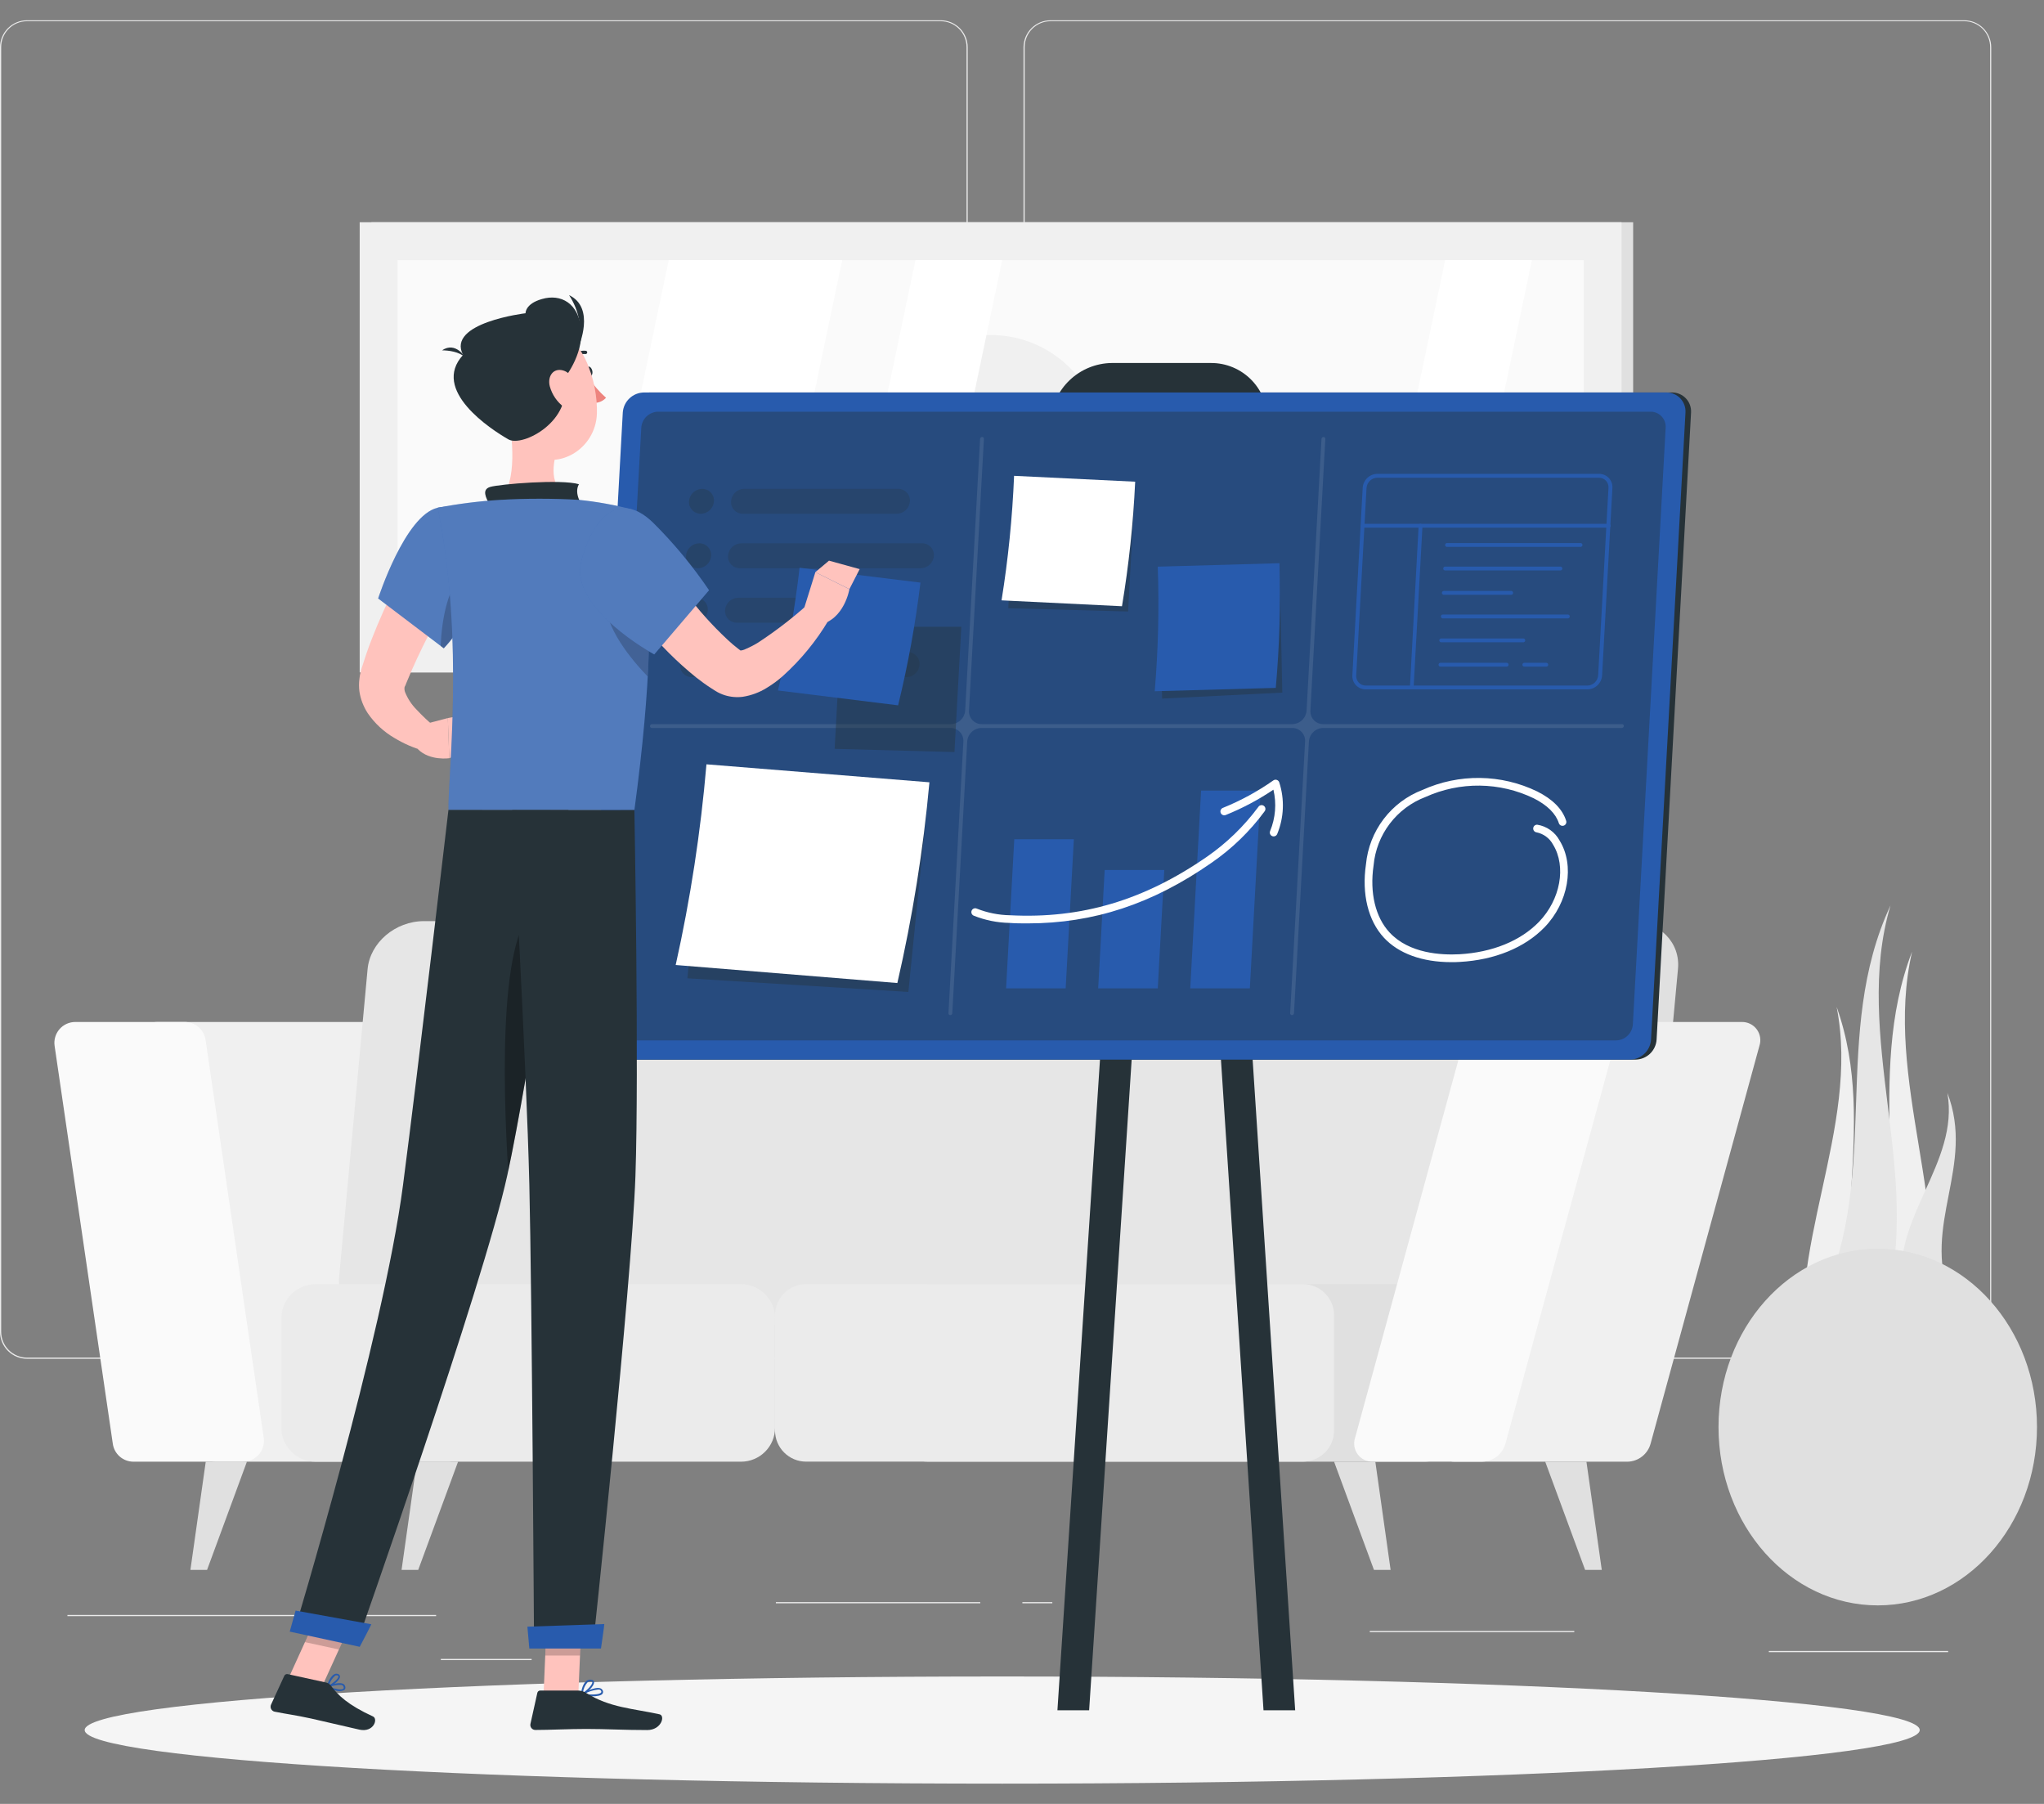 <svg width="204" height="180" viewBox="0 0 204 180" fill="none" xmlns="http://www.w3.org/2000/svg">
<rect x="0" y="0" width="204" height="180" fill="#808080" stroke="none"/>
<path d="M43.526 161.145H6.73V161.263H43.526V161.145Z" fill="#EBEBEB"/>
<path d="M194.435 164.739H176.535V164.857H194.435V164.739Z" fill="#EBEBEB"/>
<path d="M53.061 165.533H43.998V165.651H53.061V165.533Z" fill="#EBEBEB"/>
<path d="M97.835 159.865H77.436V159.983H97.835V159.865Z" fill="#EBEBEB"/>
<path d="M105.027 159.865H102.038V159.983H105.027V159.865Z" fill="#EBEBEB"/>
<path d="M157.12 162.746H136.708V162.864H157.12V162.746Z" fill="#EBEBEB"/>
<path d="M93.886 135.585H2.692C1.978 135.584 1.293 135.299 0.788 134.794C0.283 134.288 -1.09557e-06 133.603 0 132.888V4.696C0.006 3.986 0.292 3.307 0.796 2.806C1.301 2.306 1.982 2.024 2.692 2.023H93.886C94.601 2.023 95.287 2.307 95.793 2.813C96.298 3.319 96.582 4.004 96.582 4.72V132.888C96.582 133.604 96.298 134.29 95.793 134.795C95.287 135.301 94.601 135.585 93.886 135.585ZM2.692 2.117C2.009 2.119 1.354 2.391 0.872 2.874C0.389 3.358 0.118 4.013 0.118 4.696V132.888C0.118 133.572 0.389 134.227 0.872 134.71C1.354 135.194 2.009 135.466 2.692 135.467H93.886C94.569 135.466 95.224 135.194 95.708 134.71C96.191 134.227 96.463 133.572 96.464 132.888V4.696C96.463 4.013 96.191 3.357 95.708 2.874C95.224 2.391 94.569 2.119 93.886 2.117H2.692Z" fill="#EBEBEB"/>
<path d="M196.045 135.585H104.847C104.132 135.584 103.447 135.299 102.942 134.794C102.436 134.289 102.152 133.603 102.15 132.888V4.696C102.158 3.985 102.445 3.306 102.95 2.806C103.455 2.305 104.136 2.024 104.847 2.023H196.045C196.755 2.025 197.435 2.307 197.938 2.808C198.441 3.308 198.727 3.987 198.733 4.696V132.888C198.733 133.602 198.45 134.287 197.946 134.792C197.443 135.298 196.759 135.583 196.045 135.585ZM104.847 2.117C104.164 2.119 103.508 2.391 103.025 2.874C102.542 3.357 102.27 4.013 102.268 4.696V132.888C102.27 133.572 102.542 134.227 103.025 134.71C103.508 135.194 104.164 135.466 104.847 135.467H196.045C196.729 135.466 197.384 135.194 197.867 134.71C198.351 134.227 198.623 133.572 198.624 132.888V4.696C198.623 4.013 198.351 3.357 197.867 2.874C197.384 2.391 196.729 2.119 196.045 2.117H104.847Z" fill="#EBEBEB"/>
<path d="M44.706 145.852H21.498C20.998 145.852 20.514 145.671 20.136 145.343C19.758 145.015 19.511 144.562 19.439 144.067L13.63 104.362C13.586 104.066 13.607 103.764 13.691 103.477C13.775 103.189 13.92 102.923 14.116 102.697C14.312 102.471 14.554 102.289 14.826 102.165C15.099 102.041 15.395 101.977 15.694 101.977H38.897C39.397 101.976 39.881 102.156 40.259 102.483C40.637 102.81 40.885 103.263 40.956 103.758L46.766 143.467C46.809 143.763 46.788 144.065 46.705 144.352C46.621 144.639 46.477 144.904 46.281 145.131C46.086 145.357 45.844 145.538 45.572 145.663C45.301 145.788 45.005 145.852 44.706 145.852Z" fill="#F0F0F0"/>
<path d="M24.261 145.852H13.318C12.817 145.853 12.333 145.672 11.955 145.344C11.577 145.016 11.329 144.563 11.259 144.067L5.45 104.362C5.406 104.066 5.427 103.765 5.511 103.478C5.594 103.191 5.739 102.925 5.934 102.699C6.129 102.472 6.371 102.291 6.643 102.166C6.915 102.042 7.21 101.977 7.509 101.977H18.452C18.952 101.977 19.436 102.157 19.814 102.484C20.193 102.811 20.442 103.263 20.516 103.758L26.32 143.467C26.363 143.763 26.343 144.065 26.259 144.352C26.176 144.639 26.031 144.904 25.836 145.131C25.64 145.357 25.399 145.538 25.127 145.663C24.855 145.788 24.56 145.852 24.261 145.852Z" fill="#FAFAFA"/>
<path d="M162.754 91.913H49.963C47.096 91.913 44.578 94.062 44.333 96.712L41.499 127.368C41.254 130.017 43.388 132.166 46.222 132.166H159.004C161.871 132.166 164.388 130.017 164.633 127.368L167.467 96.712C167.741 94.062 165.621 91.913 162.754 91.913Z" fill="#E0E0E0"/>
<path d="M155.097 91.913H42.316C39.449 91.913 36.931 94.062 36.686 96.712L33.852 127.368C33.607 130.017 35.741 132.166 38.575 132.166H151.357C154.224 132.166 156.746 130.017 156.986 127.368L159.82 96.712C160.085 94.062 157.964 91.913 155.097 91.913Z" fill="#E6E6E6"/>
<path d="M77.355 142.457V131.538C77.355 129.662 75.835 128.142 73.959 128.142H31.477C29.602 128.142 28.081 129.662 28.081 131.538V142.457C28.081 144.332 29.602 145.853 31.477 145.853H73.959C75.835 145.853 77.355 144.332 77.355 142.457Z" fill="#EBEBEB"/>
<path d="M145.298 142.745V131.25C145.298 129.533 143.907 128.142 142.19 128.142H92.61C90.893 128.142 89.502 129.533 89.502 131.25V142.745C89.502 144.461 90.893 145.853 92.61 145.853H142.19C143.907 145.853 145.298 144.461 145.298 142.745Z" fill="#E0E0E0"/>
<path d="M133.146 142.74V131.245C133.146 129.529 131.754 128.137 130.038 128.137H80.457C78.741 128.137 77.35 129.529 77.35 131.245V142.74C77.35 144.457 78.741 145.848 80.457 145.848H130.038C131.754 145.848 133.146 144.457 133.146 142.74Z" fill="#EBEBEB"/>
<path d="M162.447 145.853H145.185C144.895 145.859 144.607 145.796 144.346 145.668C144.085 145.54 143.859 145.351 143.686 145.117C143.513 144.883 143.399 144.611 143.354 144.324C143.308 144.037 143.332 143.743 143.424 143.468L154.286 103.758C154.429 103.256 154.728 102.813 155.14 102.492C155.552 102.172 156.055 101.992 156.577 101.977H173.839C174.129 101.972 174.416 102.036 174.677 102.164C174.937 102.292 175.163 102.481 175.335 102.715C175.507 102.949 175.62 103.22 175.666 103.507C175.711 103.794 175.687 104.087 175.596 104.362L164.733 144.067C164.593 144.57 164.295 145.015 163.884 145.336C163.473 145.658 162.969 145.839 162.447 145.853Z" fill="#F0F0F0"/>
<path d="M147.943 145.852H137C136.71 145.858 136.423 145.794 136.162 145.666C135.902 145.537 135.676 145.348 135.504 145.115C135.332 144.881 135.219 144.609 135.173 144.323C135.128 144.036 135.152 143.743 135.243 143.467L146.106 103.758C146.248 103.255 146.547 102.811 146.959 102.491C147.371 102.171 147.875 101.991 148.397 101.977H159.344C159.635 101.971 159.923 102.034 160.184 102.162C160.444 102.29 160.671 102.479 160.843 102.713C161.016 102.946 161.13 103.218 161.176 103.505C161.221 103.792 161.197 104.086 161.106 104.362L150.243 144.067C150.101 144.571 149.801 145.017 149.387 145.338C148.973 145.659 148.467 145.84 147.943 145.852Z" fill="#FAFAFA"/>
<path d="M138.789 156.649H137.127L133.146 145.853H137.264L138.789 156.649Z" fill="#E0E0E0"/>
<path d="M159.864 156.649H158.201L154.22 145.853H158.333L159.864 156.649Z" fill="#E0E0E0"/>
<path d="M40.078 156.649H41.74L45.717 145.853H41.603L40.078 156.649Z" fill="#E0E0E0"/>
<path d="M19.004 156.649H20.666L24.643 145.853H20.534L19.004 156.649Z" fill="#E0E0E0"/>
<path d="M162.996 22.175H37.056V67.094H162.996V22.175Z" fill="#E0E0E0"/>
<path d="M161.837 22.175H35.898V67.094H161.837V22.175Z" fill="#F0F0F0"/>
<path d="M158.064 63.316V25.954L39.681 25.954V63.316L158.064 63.316Z" fill="#FAFAFA"/>
<path d="M98.873 55.835C105.06 55.835 110.075 50.819 110.075 44.632C110.075 38.445 105.06 33.43 98.873 33.43C92.686 33.43 87.67 38.445 87.67 44.632C87.67 50.819 92.686 55.835 98.873 55.835Z" fill="#F0F0F0"/>
<path d="M58.894 63.316L66.743 25.954H84.057L76.212 63.316H58.894Z" fill="white"/>
<path d="M83.519 63.316L91.368 25.954H100.025L92.181 63.316H83.519Z" fill="white"/>
<path d="M136.385 63.316L144.235 25.954H152.892L145.047 63.316H136.385Z" fill="white"/>
<path d="M190.836 94.95C187.898 107.701 195.087 120.84 192.144 133.573L189.235 133.45L186.326 133.332C191.204 120.675 185.981 107.602 190.836 94.95Z" fill="#F0F0F0"/>
<path d="M183.303 100.471C185.712 112.646 177.985 124.822 180.394 136.997H186.217C181.867 124.817 187.653 112.646 183.303 100.471Z" fill="#F0F0F0"/>
<path d="M188.682 90.34C184.828 103.323 191.988 117.336 188.134 130.319L184.97 130.022L181.806 129.729C187.771 116.949 182.717 103.135 188.682 90.34Z" fill="#E6E6E6"/>
<path d="M194.355 109.048C195.597 116.066 188.687 121.587 189.91 128.61L192.272 129.04L194.633 129.469C191.8 122.163 197.16 116.354 194.355 109.048Z" fill="#E6E6E6"/>
<path d="M187.408 160.191C196.185 160.191 203.3 152.224 203.3 142.395C203.3 132.567 196.185 124.6 187.408 124.6C178.63 124.6 171.515 132.567 171.515 142.395C171.515 152.224 178.63 160.191 187.408 160.191Z" fill="#E0E0E0"/>
<path d="M100.025 177.978C150.598 177.978 191.596 175.584 191.596 172.631C191.596 169.679 150.598 167.285 100.025 167.285C49.451 167.285 8.453 169.679 8.453 172.631C8.453 175.584 49.451 177.978 100.025 177.978Z" fill="#F5F5F5"/>
<path d="M163.216 105.732H61.155C60.898 105.732 60.643 105.68 60.406 105.578C60.169 105.477 59.956 105.328 59.779 105.141C59.602 104.953 59.465 104.732 59.377 104.49C59.289 104.248 59.251 103.991 59.266 103.734L62.714 41.161C62.75 40.624 62.988 40.12 63.379 39.75C63.77 39.38 64.286 39.17 64.825 39.163H166.885C167.143 39.163 167.398 39.215 167.634 39.316C167.871 39.418 168.084 39.567 168.261 39.754C168.438 39.941 168.575 40.163 168.663 40.404C168.752 40.646 168.789 40.904 168.775 41.161L165.336 103.734C165.302 104.274 165.063 104.78 164.67 105.151C164.276 105.522 163.757 105.729 163.216 105.732Z" fill="#263238"/>
<path d="M120.28 49.804H110.414C109.641 49.813 108.874 49.663 108.162 49.362C107.45 49.061 106.807 48.616 106.275 48.055C105.743 47.494 105.332 46.829 105.069 46.102C104.806 45.375 104.697 44.601 104.747 43.83L104.846 42.007C104.951 40.451 105.639 38.992 106.771 37.92C107.904 36.848 109.398 36.241 110.957 36.221H120.819C121.592 36.212 122.358 36.363 123.07 36.664C123.782 36.966 124.424 37.411 124.956 37.971C125.488 38.532 125.899 39.197 126.162 39.924C126.425 40.651 126.535 41.424 126.486 42.196L126.387 44.019C126.279 45.573 125.592 47.03 124.461 48.101C123.33 49.173 121.838 49.781 120.28 49.804Z" fill="#263238"/>
<path d="M129.264 170.657H126.104L117.4 37.614H120.564L129.264 170.657Z" fill="#263238"/>
<path d="M105.536 170.657H108.7L117.399 37.614H114.24L105.536 170.657Z" fill="#263238"/>
<path d="M162.673 105.732H60.612C60.355 105.732 60.1 105.68 59.864 105.578C59.627 105.477 59.414 105.328 59.237 105.141C59.06 104.953 58.923 104.732 58.835 104.49C58.746 104.248 58.709 103.991 58.723 103.734L62.157 41.161C62.194 40.624 62.431 40.12 62.822 39.75C63.213 39.38 63.73 39.17 64.268 39.163H166.329C166.586 39.163 166.841 39.215 167.078 39.316C167.314 39.418 167.528 39.567 167.705 39.754C167.881 39.941 168.018 40.163 168.107 40.404C168.195 40.646 168.233 40.904 168.218 41.161L164.78 103.734C164.745 104.271 164.509 104.776 164.118 105.146C163.728 105.516 163.212 105.726 162.673 105.732Z" fill="#285BAD"/>
<path opacity="0.4" d="M62.242 103.815C62.036 103.817 61.831 103.777 61.641 103.696C61.451 103.616 61.279 103.497 61.138 103.347C60.996 103.197 60.886 103.02 60.816 102.825C60.746 102.631 60.717 102.424 60.731 102.218L64.004 42.678C64.031 42.248 64.22 41.846 64.531 41.55C64.843 41.254 65.255 41.086 65.685 41.081H164.728C164.934 41.079 165.139 41.119 165.329 41.2C165.519 41.28 165.691 41.399 165.833 41.549C165.975 41.699 166.084 41.877 166.154 42.071C166.224 42.265 166.253 42.471 166.239 42.678L162.966 102.218C162.939 102.648 162.75 103.052 162.437 103.348C162.124 103.644 161.711 103.811 161.28 103.815H62.242Z" fill="#263238"/>
<path opacity="0.1" d="M161.895 72.257H132.07C131.895 72.259 131.721 72.225 131.559 72.157C131.397 72.088 131.252 71.987 131.131 71.86C131.01 71.733 130.917 71.582 130.858 71.417C130.798 71.252 130.774 71.076 130.785 70.901L132.273 43.797C132.274 43.772 132.271 43.748 132.262 43.724C132.254 43.701 132.241 43.68 132.224 43.662C132.208 43.644 132.187 43.629 132.165 43.619C132.142 43.609 132.118 43.604 132.094 43.603C132.042 43.604 131.992 43.625 131.954 43.66C131.917 43.696 131.894 43.745 131.891 43.797L130.403 70.901C130.378 71.263 130.219 71.603 129.957 71.853C129.695 72.104 129.349 72.248 128.986 72.257H97.995C97.819 72.259 97.645 72.225 97.484 72.157C97.322 72.088 97.176 71.987 97.055 71.86C96.935 71.733 96.842 71.582 96.782 71.417C96.723 71.252 96.698 71.076 96.71 70.901L98.198 43.797C98.199 43.772 98.195 43.748 98.187 43.724C98.179 43.701 98.166 43.68 98.149 43.662C98.132 43.644 98.112 43.629 98.09 43.619C98.067 43.609 98.043 43.604 98.018 43.603C97.966 43.604 97.917 43.625 97.879 43.66C97.841 43.696 97.819 43.745 97.815 43.797L96.328 70.901C96.303 71.263 96.144 71.603 95.882 71.853C95.62 72.104 95.273 72.248 94.911 72.257H65.076C65.024 72.257 64.974 72.277 64.936 72.313C64.898 72.349 64.876 72.398 64.873 72.45C64.872 72.475 64.876 72.499 64.884 72.522C64.893 72.545 64.906 72.566 64.922 72.583C64.939 72.601 64.959 72.615 64.982 72.625C65.004 72.634 65.028 72.639 65.053 72.639H94.863C95.039 72.637 95.213 72.672 95.375 72.741C95.536 72.81 95.682 72.911 95.803 73.039C95.923 73.166 96.016 73.318 96.076 73.483C96.135 73.648 96.16 73.824 96.148 73.999L94.66 101.099C94.658 101.124 94.66 101.149 94.668 101.173C94.676 101.197 94.689 101.218 94.706 101.237C94.723 101.255 94.744 101.27 94.767 101.279C94.79 101.289 94.815 101.294 94.84 101.293C94.892 101.292 94.941 101.271 94.979 101.235C95.016 101.199 95.039 101.151 95.043 101.099L96.531 73.999C96.553 73.636 96.711 73.295 96.974 73.043C97.236 72.791 97.584 72.647 97.947 72.639H128.925C129.104 72.631 129.283 72.662 129.449 72.728C129.616 72.794 129.767 72.894 129.892 73.023C130.017 73.151 130.114 73.304 130.176 73.473C130.238 73.641 130.264 73.82 130.252 73.999L128.764 101.099C128.761 101.124 128.764 101.149 128.772 101.173C128.78 101.197 128.793 101.218 128.81 101.237C128.827 101.255 128.847 101.27 128.87 101.279C128.894 101.289 128.919 101.294 128.944 101.293C128.995 101.292 129.045 101.271 129.083 101.235C129.12 101.199 129.143 101.151 129.147 101.099L130.634 73.999C130.657 73.636 130.815 73.295 131.077 73.043C131.34 72.791 131.687 72.647 132.051 72.639H161.862C161.913 72.638 161.962 72.618 161.999 72.584C162.037 72.549 162.06 72.501 162.065 72.45C162.067 72.426 162.064 72.402 162.056 72.379C162.049 72.356 162.037 72.335 162.021 72.317C162.005 72.299 161.986 72.285 161.964 72.274C161.942 72.264 161.919 72.258 161.895 72.257Z" fill="white"/>
<path opacity="0.4" d="M113.273 48.514H101.301L100.63 60.694L112.588 61.016L113.273 48.514Z" fill="#263238"/>
<path d="M111.978 60.492L99.959 59.906C100.621 55.793 101.038 51.644 101.21 47.48L113.296 48.066C113.102 52.23 112.662 56.38 111.978 60.492Z" fill="white"/>
<path opacity="0.4" d="M127.711 56.652L115.719 57.568L115.984 69.706L127.98 69.111L127.711 56.652Z" fill="#263238"/>
<path d="M127.328 68.639L115.247 68.974C115.595 64.84 115.696 60.689 115.549 56.544L127.697 56.199C127.821 60.349 127.698 64.503 127.328 68.639Z" fill="#285BAD"/>
<path opacity="0.4" d="M92.694 78.798L70.591 77.957L68.603 97.618L90.659 98.978L92.694 78.798Z" fill="#263238"/>
<path d="M89.559 98.09L67.437 96.291C68.907 89.692 69.933 83.002 70.507 76.266L92.761 78.061C92.147 84.802 91.077 91.494 89.559 98.09Z" fill="white"/>
<g style="mix-blend-mode:multiply" opacity="0.3">
<path d="M69.944 51.268C69.783 51.269 69.624 51.237 69.476 51.173C69.328 51.11 69.194 51.017 69.083 50.9C68.973 50.783 68.887 50.645 68.832 50.494C68.777 50.343 68.754 50.182 68.763 50.021C68.788 49.687 68.937 49.374 69.181 49.144C69.425 48.914 69.746 48.784 70.081 48.779C70.242 48.778 70.401 48.81 70.549 48.873C70.697 48.937 70.83 49.029 70.94 49.146C71.051 49.263 71.136 49.402 71.19 49.553C71.245 49.704 71.267 49.865 71.257 50.026C71.233 50.359 71.085 50.672 70.842 50.902C70.599 51.132 70.279 51.263 69.944 51.268Z" fill="#263238"/>
<path opacity="0.8" d="M89.474 51.268H74.139C73.978 51.269 73.819 51.236 73.671 51.173C73.523 51.11 73.39 51.017 73.28 50.9C73.169 50.783 73.084 50.645 73.03 50.493C72.975 50.342 72.953 50.181 72.963 50.021C72.984 49.686 73.132 49.371 73.375 49.14C73.618 48.909 73.94 48.778 74.276 48.774H89.635C89.796 48.773 89.955 48.805 90.103 48.868C90.251 48.931 90.385 49.024 90.495 49.141C90.606 49.258 90.692 49.397 90.746 49.548C90.802 49.699 90.825 49.86 90.815 50.021C90.791 50.36 90.639 50.677 90.391 50.909C90.141 51.14 89.814 51.269 89.474 51.268Z" fill="#263238"/>
<path d="M69.647 56.704C69.486 56.705 69.327 56.674 69.178 56.611C69.03 56.548 68.896 56.455 68.785 56.338C68.674 56.221 68.589 56.082 68.534 55.931C68.479 55.779 68.456 55.618 68.467 55.457C68.49 55.119 68.64 54.802 68.887 54.571C69.134 54.339 69.46 54.21 69.799 54.21C69.959 54.209 70.119 54.241 70.266 54.304C70.414 54.368 70.548 54.461 70.658 54.578C70.768 54.694 70.853 54.833 70.908 54.984C70.962 55.136 70.985 55.296 70.975 55.457C70.952 55.794 70.802 56.11 70.556 56.341C70.31 56.572 69.985 56.702 69.647 56.704Z" fill="#263238"/>
<path opacity="0.8" d="M91.891 56.704H73.841C73.68 56.705 73.52 56.672 73.372 56.609C73.224 56.546 73.091 56.453 72.98 56.336C72.869 56.219 72.784 56.081 72.729 55.93C72.674 55.779 72.65 55.617 72.66 55.457C72.683 55.122 72.832 54.808 73.076 54.577C73.32 54.346 73.642 54.215 73.978 54.21H92.028C92.189 54.209 92.349 54.241 92.497 54.304C92.645 54.367 92.778 54.461 92.889 54.577C93 54.694 93.085 54.833 93.14 54.984C93.195 55.135 93.219 55.296 93.209 55.457C93.185 55.792 93.037 56.106 92.793 56.337C92.549 56.568 92.227 56.699 91.891 56.704Z" fill="#263238"/>
<path d="M69.325 62.135C69.165 62.137 69.006 62.105 68.858 62.042C68.71 61.98 68.577 61.887 68.466 61.77C68.356 61.654 68.271 61.516 68.216 61.365C68.162 61.214 68.139 61.053 68.149 60.893C68.171 60.558 68.318 60.243 68.561 60.012C68.805 59.781 69.127 59.65 69.462 59.646C69.624 59.644 69.783 59.676 69.932 59.739C70.08 59.802 70.214 59.895 70.325 60.012C70.436 60.129 70.521 60.268 70.576 60.419C70.631 60.571 70.653 60.732 70.643 60.893C70.619 61.227 70.471 61.541 70.227 61.771C69.983 62.001 69.661 62.131 69.325 62.135Z" fill="#263238"/>
<path opacity="0.8" d="M82.329 62.135H73.539C73.379 62.137 73.22 62.105 73.072 62.042C72.924 61.98 72.791 61.887 72.68 61.77C72.57 61.654 72.485 61.516 72.43 61.365C72.376 61.214 72.353 61.053 72.363 60.893C72.385 60.558 72.532 60.243 72.775 60.012C73.019 59.781 73.341 59.65 73.676 59.646H82.466C82.626 59.644 82.786 59.676 82.934 59.739C83.082 59.802 83.216 59.895 83.326 60.012C83.437 60.129 83.522 60.268 83.576 60.419C83.63 60.571 83.653 60.732 83.641 60.893C83.619 61.227 83.471 61.541 83.228 61.771C82.985 62.001 82.663 62.131 82.329 62.135Z" fill="#263238"/>
<path opacity="0.8" d="M90.464 67.571H81.675C81.514 67.572 81.355 67.54 81.207 67.477C81.059 67.413 80.926 67.32 80.816 67.203C80.706 67.086 80.62 66.948 80.566 66.797C80.511 66.645 80.489 66.484 80.499 66.324C80.522 65.989 80.669 65.675 80.912 65.444C81.155 65.213 81.477 65.082 81.812 65.077H90.601C90.762 65.076 90.921 65.108 91.069 65.172C91.217 65.235 91.35 65.328 91.46 65.445C91.571 65.562 91.656 65.7 91.71 65.851C91.765 66.003 91.788 66.164 91.777 66.324C91.755 66.659 91.607 66.973 91.364 67.204C91.121 67.435 90.8 67.566 90.464 67.571Z" fill="#263238"/>
<path d="M69.047 67.571C68.886 67.572 68.727 67.54 68.579 67.477C68.431 67.413 68.298 67.32 68.187 67.203C68.077 67.086 67.992 66.948 67.938 66.797C67.883 66.645 67.86 66.484 67.871 66.324C67.893 65.989 68.041 65.675 68.284 65.444C68.527 65.213 68.848 65.082 69.184 65.077C69.344 65.076 69.504 65.108 69.651 65.172C69.799 65.235 69.933 65.328 70.043 65.445C70.153 65.562 70.238 65.7 70.293 65.851C70.347 66.003 70.37 66.164 70.36 66.324C70.337 66.659 70.19 66.973 69.946 67.204C69.703 67.435 69.382 67.566 69.047 67.571Z" fill="#263238"/>
<path opacity="0.8" d="M77.297 67.571H73.24C73.079 67.572 72.92 67.54 72.772 67.477C72.624 67.413 72.491 67.32 72.381 67.203C72.27 67.086 72.185 66.948 72.131 66.797C72.076 66.645 72.054 66.484 72.064 66.324C72.086 65.989 72.234 65.675 72.477 65.444C72.72 65.213 73.041 65.082 73.377 65.077H77.434C77.595 65.076 77.755 65.107 77.903 65.17C78.052 65.233 78.185 65.326 78.296 65.443C78.407 65.56 78.493 65.699 78.547 65.85C78.602 66.002 78.625 66.163 78.615 66.324C78.592 66.659 78.444 66.974 78.2 67.205C77.955 67.436 77.633 67.567 77.297 67.571Z" fill="#263238"/>
</g>
<path d="M107.175 83.743H101.229L100.412 98.624H106.358L107.175 83.743Z" fill="#285BAD"/>
<path d="M116.201 86.812H110.251L109.604 98.624H115.55L116.201 86.812Z" fill="#285BAD"/>
<path d="M125.82 78.887H119.874L118.792 98.624H124.739L125.82 78.887Z" fill="#285BAD"/>
<path d="M102.557 92.139C101.967 92.139 101.372 92.139 100.772 92.092C99.538 92.071 98.318 91.825 97.173 91.365C97.08 91.323 97.007 91.245 96.971 91.15C96.935 91.054 96.938 90.948 96.979 90.855C97 90.809 97.03 90.767 97.067 90.733C97.104 90.698 97.147 90.671 97.195 90.654C97.242 90.636 97.293 90.628 97.343 90.63C97.394 90.632 97.444 90.645 97.489 90.666C98.543 91.083 99.663 91.307 100.795 91.327C107.932 91.695 114.18 89.835 120.471 85.48C122.434 84.116 124.161 82.441 125.586 80.521C125.613 80.477 125.649 80.438 125.691 80.408C125.734 80.378 125.782 80.357 125.833 80.346C125.884 80.335 125.936 80.335 125.988 80.345C126.039 80.355 126.087 80.376 126.13 80.405C126.173 80.435 126.209 80.473 126.237 80.517C126.265 80.561 126.283 80.611 126.291 80.662C126.299 80.714 126.296 80.767 126.282 80.817C126.269 80.868 126.246 80.915 126.214 80.956C124.748 82.95 122.958 84.685 120.919 86.09C115.016 90.203 109.136 92.139 102.557 92.139Z" fill="white"/>
<path d="M127.116 83.459C127.053 83.459 126.991 83.444 126.935 83.414C126.879 83.385 126.832 83.342 126.797 83.289C126.762 83.237 126.74 83.177 126.734 83.114C126.728 83.052 126.737 82.988 126.761 82.93C127.302 81.621 127.417 80.176 127.092 78.798C125.601 79.802 124.008 80.647 122.341 81.32C122.294 81.34 122.243 81.351 122.192 81.352C122.141 81.353 122.09 81.344 122.043 81.324C121.995 81.305 121.952 81.277 121.916 81.24C121.88 81.204 121.851 81.161 121.832 81.114C121.813 81.066 121.803 81.016 121.804 80.964C121.804 80.913 121.815 80.863 121.836 80.816C121.857 80.769 121.886 80.727 121.924 80.692C121.961 80.656 122.005 80.629 122.053 80.611C123.832 79.892 125.523 78.972 127.092 77.867C127.141 77.834 127.197 77.813 127.256 77.805C127.314 77.797 127.374 77.803 127.43 77.822C127.486 77.84 127.537 77.872 127.579 77.913C127.621 77.954 127.653 78.005 127.673 78.061C128.222 79.751 128.15 81.581 127.47 83.223C127.441 83.293 127.392 83.353 127.329 83.395C127.266 83.437 127.191 83.459 127.116 83.459Z" fill="white"/>
<path d="M158.432 68.79H136.31C136.127 68.792 135.946 68.756 135.777 68.684C135.609 68.612 135.457 68.507 135.332 68.374C135.206 68.241 135.11 68.083 135.048 67.911C134.986 67.739 134.961 67.556 134.973 67.373L136.003 48.671C136.028 48.298 136.192 47.948 136.464 47.69C136.735 47.433 137.093 47.287 137.467 47.282H159.593C159.776 47.281 159.957 47.318 160.124 47.39C160.292 47.462 160.443 47.567 160.568 47.7C160.693 47.833 160.789 47.991 160.851 48.163C160.912 48.334 160.938 48.517 160.925 48.699L159.896 67.402C159.871 67.775 159.706 68.125 159.435 68.382C159.164 68.639 158.806 68.785 158.432 68.79ZM137.467 47.669C137.19 47.673 136.924 47.781 136.724 47.972C136.523 48.163 136.402 48.422 136.385 48.699L135.356 67.402C135.347 67.531 135.366 67.66 135.409 67.782C135.453 67.904 135.521 68.015 135.61 68.11C135.698 68.204 135.805 68.279 135.924 68.33C136.043 68.382 136.171 68.408 136.3 68.408H158.422C158.699 68.404 158.965 68.297 159.166 68.106C159.366 67.915 159.487 67.654 159.504 67.378L160.533 48.675C160.542 48.545 160.524 48.415 160.48 48.292C160.437 48.169 160.368 48.057 160.278 47.962C160.189 47.868 160.081 47.794 159.962 47.744C159.842 47.693 159.714 47.668 159.584 47.669H137.467Z" fill="#285BAD"/>
<path d="M160.525 52.652H135.966C135.92 52.645 135.879 52.622 135.849 52.587C135.819 52.551 135.802 52.507 135.802 52.461C135.802 52.415 135.819 52.37 135.849 52.335C135.879 52.3 135.92 52.277 135.966 52.27H160.525C160.552 52.265 160.58 52.267 160.607 52.274C160.634 52.282 160.659 52.295 160.681 52.313C160.702 52.332 160.719 52.354 160.731 52.38C160.742 52.405 160.748 52.433 160.748 52.461C160.748 52.489 160.742 52.516 160.731 52.542C160.719 52.567 160.702 52.59 160.681 52.608C160.659 52.626 160.634 52.639 160.607 52.647C160.58 52.655 160.552 52.656 160.525 52.652Z" fill="#285BAD"/>
<path d="M140.897 68.79C140.846 68.786 140.799 68.763 140.765 68.725C140.732 68.687 140.714 68.637 140.717 68.587L141.586 52.449C141.587 52.423 141.593 52.399 141.604 52.376C141.615 52.353 141.631 52.333 141.65 52.316C141.669 52.299 141.691 52.286 141.715 52.278C141.739 52.27 141.764 52.267 141.789 52.269C141.84 52.273 141.887 52.296 141.92 52.334C141.954 52.372 141.971 52.422 141.969 52.472L141.085 68.615C141.081 68.662 141.059 68.706 141.024 68.738C140.989 68.77 140.944 68.789 140.897 68.79Z" fill="#285BAD"/>
<path d="M157.715 54.569H144.392C144.346 54.562 144.304 54.539 144.274 54.504C144.244 54.469 144.228 54.424 144.228 54.378C144.228 54.332 144.244 54.288 144.274 54.252C144.304 54.217 144.346 54.194 144.392 54.187H157.715C157.742 54.183 157.771 54.184 157.797 54.192C157.824 54.2 157.849 54.213 157.871 54.231C157.892 54.249 157.909 54.272 157.921 54.297C157.932 54.323 157.938 54.35 157.938 54.378C157.938 54.406 157.932 54.434 157.921 54.459C157.909 54.485 157.892 54.507 157.871 54.525C157.849 54.544 157.824 54.557 157.797 54.565C157.771 54.572 157.742 54.574 157.715 54.569Z" fill="#285BAD"/>
<path d="M155.707 56.921H144.263C144.236 56.925 144.207 56.924 144.181 56.916C144.154 56.908 144.129 56.895 144.107 56.877C144.086 56.859 144.069 56.836 144.057 56.811C144.046 56.785 144.04 56.758 144.04 56.73C144.04 56.702 144.046 56.674 144.057 56.649C144.069 56.623 144.086 56.601 144.107 56.583C144.129 56.564 144.154 56.551 144.181 56.543C144.207 56.536 144.236 56.534 144.263 56.538H155.707C155.734 56.534 155.763 56.536 155.79 56.543C155.817 56.551 155.841 56.564 155.863 56.583C155.884 56.601 155.901 56.623 155.913 56.649C155.925 56.674 155.931 56.702 155.931 56.73C155.931 56.758 155.925 56.785 155.913 56.811C155.901 56.836 155.884 56.859 155.863 56.877C155.841 56.895 155.817 56.908 155.79 56.916C155.763 56.924 155.734 56.925 155.707 56.921Z" fill="#285BAD"/>
<path d="M150.79 59.349H144.131C144.103 59.353 144.075 59.351 144.048 59.344C144.021 59.336 143.996 59.323 143.975 59.305C143.953 59.286 143.936 59.264 143.925 59.239C143.913 59.213 143.907 59.185 143.907 59.157C143.907 59.13 143.913 59.102 143.925 59.077C143.936 59.051 143.953 59.029 143.975 59.01C143.996 58.992 144.021 58.979 144.048 58.971C144.075 58.964 144.103 58.962 144.131 58.966H150.79C150.817 58.962 150.846 58.964 150.873 58.971C150.899 58.979 150.924 58.992 150.946 59.01C150.967 59.029 150.984 59.051 150.996 59.077C151.007 59.102 151.014 59.13 151.014 59.157C151.014 59.185 151.007 59.213 150.996 59.239C150.984 59.264 150.967 59.286 150.946 59.305C150.924 59.323 150.899 59.336 150.873 59.344C150.846 59.351 150.817 59.353 150.79 59.349Z" fill="#285BAD"/>
<path d="M152 64.091H143.872C143.845 64.095 143.816 64.093 143.789 64.085C143.762 64.078 143.738 64.065 143.716 64.046C143.695 64.028 143.678 64.006 143.666 63.98C143.655 63.955 143.648 63.927 143.648 63.899C143.648 63.871 143.655 63.844 143.666 63.818C143.678 63.793 143.695 63.77 143.716 63.752C143.738 63.734 143.762 63.721 143.789 63.713C143.816 63.705 143.845 63.704 143.872 63.708H152C152.028 63.704 152.056 63.705 152.083 63.713C152.11 63.721 152.135 63.734 152.156 63.752C152.177 63.77 152.195 63.793 152.206 63.818C152.218 63.844 152.224 63.871 152.224 63.899C152.224 63.927 152.218 63.955 152.206 63.98C152.195 64.006 152.177 64.028 152.156 64.046C152.135 64.065 152.11 64.078 152.083 64.085C152.056 64.093 152.028 64.095 152 64.091Z" fill="#285BAD"/>
<path d="M150.399 66.518H143.735C143.689 66.511 143.648 66.488 143.618 66.453C143.588 66.418 143.571 66.373 143.571 66.327C143.571 66.281 143.588 66.236 143.618 66.201C143.648 66.166 143.689 66.143 143.735 66.136H150.399C150.444 66.143 150.486 66.166 150.516 66.201C150.546 66.236 150.562 66.281 150.562 66.327C150.562 66.373 150.546 66.418 150.516 66.453C150.486 66.488 150.444 66.511 150.399 66.518Z" fill="#285BAD"/>
<path d="M154.295 66.518H152.165C152.138 66.523 152.109 66.521 152.082 66.513C152.055 66.506 152.03 66.492 152.009 66.474C151.988 66.456 151.971 66.433 151.959 66.408C151.947 66.383 151.941 66.355 151.941 66.327C151.941 66.299 151.947 66.271 151.959 66.246C151.971 66.221 151.988 66.198 152.009 66.18C152.03 66.162 152.055 66.148 152.082 66.141C152.109 66.133 152.138 66.131 152.165 66.136H154.295C154.323 66.131 154.351 66.133 154.378 66.141C154.405 66.148 154.43 66.162 154.451 66.18C154.472 66.198 154.489 66.221 154.501 66.246C154.513 66.271 154.519 66.299 154.519 66.327C154.519 66.355 154.513 66.383 154.501 66.408C154.489 66.433 154.472 66.456 154.451 66.474C154.43 66.492 154.405 66.506 154.378 66.513C154.351 66.521 154.323 66.523 154.295 66.518Z" fill="#285BAD"/>
<path d="M156.477 61.706H143.999C143.947 61.706 143.898 61.685 143.862 61.649C143.826 61.613 143.805 61.563 143.805 61.512C143.805 61.461 143.826 61.411 143.862 61.375C143.898 61.339 143.947 61.318 143.999 61.318H156.477C156.528 61.318 156.577 61.339 156.614 61.375C156.65 61.411 156.67 61.461 156.67 61.512C156.67 61.563 156.65 61.613 156.614 61.649C156.577 61.685 156.528 61.706 156.477 61.706Z" fill="#285BAD"/>
<path d="M144.844 96.007C141.954 96.007 139.588 95.153 138.119 93.566C136.546 91.87 135.894 89.202 136.329 86.245C136.484 84.605 137.094 83.04 138.092 81.728C139.089 80.416 140.433 79.409 141.973 78.821C143.775 78.008 145.734 77.6 147.711 77.626C149.689 77.652 151.636 78.111 153.416 78.972C154.97 79.751 155.943 80.739 156.311 81.905C156.342 82.002 156.333 82.107 156.286 82.198C156.263 82.243 156.231 82.282 156.192 82.315C156.154 82.347 156.109 82.372 156.061 82.387C155.964 82.417 155.859 82.408 155.768 82.361C155.678 82.314 155.61 82.234 155.579 82.136C155.277 81.192 154.432 80.342 153.071 79.657C151.393 78.847 149.557 78.415 147.693 78.392C145.829 78.368 143.983 78.753 142.284 79.52C140.864 80.057 139.623 80.983 138.704 82.193C137.785 83.402 137.226 84.846 137.089 86.359C136.688 89.084 137.269 91.521 138.681 93.041C140.641 95.162 143.876 95.313 145.652 95.219C148.93 95.035 151.744 93.892 153.586 91.998C155.74 89.778 156.344 86.463 155.003 84.281C154.834 83.966 154.598 83.693 154.312 83.481C154.025 83.269 153.695 83.122 153.345 83.053C153.248 83.038 153.161 82.987 153.1 82.909C153.04 82.832 153.012 82.734 153.022 82.637C153.031 82.539 153.078 82.449 153.153 82.385C153.227 82.321 153.323 82.287 153.421 82.292C153.89 82.365 154.336 82.546 154.724 82.821C155.112 83.095 155.43 83.456 155.655 83.874C157.185 86.349 156.538 90.066 154.148 92.531C152.169 94.567 149.175 95.79 145.704 95.984C145.406 96.007 145.123 96.007 144.844 96.007Z" fill="white"/>
<path d="M46.807 56.024L45.442 58.386L44.11 60.808C43.232 62.428 42.391 64.062 41.626 65.701C41.243 66.528 40.88 67.345 40.549 68.167L40.488 68.318V68.351C40.471 68.371 40.457 68.393 40.445 68.417C40.42 68.461 40.398 68.507 40.379 68.554C40.349 68.732 40.369 68.915 40.436 69.083C40.697 69.727 41.084 70.313 41.574 70.807C42.153 71.427 42.769 72.011 43.421 72.554L42.311 74.915C41.79 74.772 41.281 74.592 40.785 74.377C40.298 74.162 39.825 73.916 39.368 73.64C38.308 73.025 37.398 72.182 36.705 71.17C36.279 70.519 35.995 69.785 35.874 69.017C35.817 68.59 35.817 68.158 35.874 67.732C35.892 67.52 35.929 67.31 35.982 67.104L36.058 66.797L36.114 66.608C36.421 65.663 36.733 64.686 37.102 63.774C37.819 61.923 38.632 60.128 39.51 58.386C39.954 57.517 40.407 56.652 40.889 55.802C41.371 54.952 41.834 54.121 42.401 53.261L46.807 56.024Z" fill="#FFC3BD"/>
<path d="M42.218 72.299L44.697 71.652L44.839 75.657C44.839 75.657 42.898 75.945 41.712 74.76L42.218 72.299Z" fill="#FFC3BD"/>
<path d="M48.214 70.977L47.652 74.495L44.837 75.657L44.695 71.652L48.214 70.977Z" fill="#FFC3BD"/>
<path d="M58.463 37.142C58.52 37.416 58.709 37.614 58.889 37.572C59.068 37.529 59.172 37.284 59.115 37.01C59.059 36.736 58.87 36.538 58.69 36.58C58.511 36.623 58.426 36.868 58.463 37.142Z" fill="#263238"/>
<path d="M58.7 37.614C59.197 38.385 59.797 39.085 60.485 39.692C60.326 39.864 60.131 39.999 59.914 40.087C59.697 40.175 59.463 40.215 59.229 40.202L58.7 37.614Z" fill="#ED847E"/>
<path d="M57.164 35.825C57.123 35.823 57.084 35.806 57.056 35.777C57.04 35.762 57.028 35.744 57.019 35.724C57.011 35.705 57.006 35.683 57.006 35.662C57.006 35.64 57.011 35.619 57.019 35.599C57.028 35.579 57.04 35.561 57.056 35.546C57.23 35.348 57.45 35.195 57.697 35.1C57.944 35.005 58.21 34.972 58.472 35.003C58.494 35.006 58.514 35.014 58.532 35.025C58.55 35.037 58.566 35.052 58.579 35.069C58.591 35.087 58.6 35.107 58.604 35.128C58.608 35.149 58.609 35.171 58.605 35.192C58.598 35.235 58.574 35.274 58.538 35.299C58.503 35.325 58.459 35.336 58.416 35.329C58.211 35.31 58.004 35.34 57.813 35.416C57.621 35.492 57.451 35.613 57.315 35.768C57.297 35.79 57.274 35.807 57.247 35.817C57.221 35.827 57.192 35.829 57.164 35.825Z" fill="#263238"/>
<path d="M50.666 40.996C51.167 43.537 51.663 48.189 49.887 49.88C49.887 49.88 50.581 52.454 55.295 52.454C60.49 52.454 57.774 49.88 57.774 49.88C54.941 49.204 55.016 47.108 55.512 45.133L50.666 40.996Z" fill="#FFC3BD"/>
<path d="M48.862 50.352C48.484 49.648 48.064 48.841 48.928 48.586C49.873 48.307 55.984 47.792 57.779 48.316C57.226 49.294 58.157 50.498 58.157 50.498L48.862 50.352Z" fill="#263238"/>
<path d="M33.499 168.683C33.639 168.733 33.788 168.754 33.936 168.746C34.085 168.738 34.23 168.701 34.364 168.636C34.415 168.589 34.451 168.526 34.465 168.458C34.48 168.389 34.472 168.318 34.444 168.254C34.428 168.2 34.401 168.151 34.364 168.11C34.328 168.068 34.282 168.035 34.231 168.013C33.759 167.791 32.687 168.23 32.64 168.249C32.625 168.254 32.612 168.263 32.602 168.276C32.593 168.289 32.588 168.304 32.588 168.32C32.588 168.335 32.593 168.351 32.601 168.364C32.609 168.377 32.621 168.388 32.635 168.395C32.912 168.521 33.202 168.618 33.499 168.683ZM34.061 168.131C34.095 168.137 34.129 168.146 34.161 168.159C34.19 168.173 34.216 168.192 34.237 168.217C34.258 168.241 34.274 168.27 34.283 168.301C34.331 168.452 34.283 168.494 34.255 168.513C34.071 168.669 33.377 168.513 32.89 168.329C33.261 168.176 33.661 168.108 34.061 168.131Z" fill="#285BAD"/>
<path d="M32.654 168.405H32.691C33.083 168.291 33.924 167.696 33.933 167.304C33.935 167.242 33.915 167.182 33.877 167.133C33.84 167.084 33.786 167.049 33.726 167.035C33.666 167.014 33.603 167.005 33.541 167.01C33.478 167.015 33.417 167.033 33.362 167.063C32.89 167.304 32.602 168.263 32.592 168.305C32.586 168.318 32.582 168.332 32.582 168.346C32.582 168.36 32.586 168.373 32.592 168.386L32.654 168.405ZM33.636 167.177H33.669C33.773 167.214 33.773 167.262 33.773 167.285C33.773 167.517 33.211 167.984 32.828 168.173C32.938 167.792 33.159 167.452 33.461 167.196C33.516 167.172 33.577 167.165 33.636 167.177Z" fill="#285BAD"/>
<path d="M59.115 169.264C59.559 169.264 59.989 169.203 60.135 169.004C60.171 168.951 60.191 168.889 60.191 168.825C60.191 168.761 60.171 168.698 60.135 168.645C60.107 168.597 60.069 168.555 60.025 168.522C59.98 168.488 59.929 168.465 59.875 168.452C59.299 168.296 58.085 168.985 58.033 169.018C58.018 169.026 58.007 169.039 58 169.054C57.993 169.07 57.991 169.087 57.995 169.103C57.998 169.119 58.005 169.134 58.016 169.146C58.027 169.158 58.041 169.166 58.057 169.169C58.406 169.23 58.76 169.262 59.115 169.264ZM59.663 168.593C59.716 168.586 59.77 168.586 59.823 168.593C59.856 168.6 59.888 168.613 59.916 168.633C59.943 168.652 59.967 168.678 59.984 168.707C60.04 168.811 60.022 168.862 59.984 168.891C59.823 169.113 58.945 169.118 58.302 169.028C58.723 168.796 59.185 168.648 59.663 168.593Z" fill="#285BAD"/>
<path d="M58.066 169.169H58.099C58.52 168.98 59.346 168.225 59.285 167.837C59.285 167.743 59.205 167.63 58.978 167.606C58.894 167.597 58.809 167.604 58.727 167.629C58.646 167.653 58.571 167.693 58.506 167.748C58.066 168.111 57.972 169.046 57.967 169.084C57.968 169.099 57.971 169.113 57.978 169.126C57.984 169.139 57.994 169.151 58.005 169.16C58.014 169.165 58.024 169.169 58.035 169.171C58.045 169.172 58.056 169.172 58.066 169.169ZM58.912 167.752H58.959C59.11 167.752 59.12 167.823 59.12 167.842C59.157 168.078 58.595 168.669 58.175 168.924C58.216 168.527 58.381 168.153 58.647 167.856C58.729 167.791 58.831 167.758 58.935 167.762L58.912 167.752Z" fill="#285BAD"/>
<path d="M54.25 169.089H57.721L58.066 161.051H54.595L54.25 169.089Z" fill="#FFC3BD"/>
<path d="M28.786 167.483L32.177 168.215L35.582 160.734L32.191 159.998L28.786 167.483Z" fill="#FFC3BD"/>
<path d="M32.488 167.876L28.71 167.049C28.643 167.035 28.573 167.045 28.512 167.076C28.452 167.107 28.403 167.157 28.374 167.219L27.052 170.091C27.02 170.16 27.004 170.236 27.006 170.313C27.007 170.39 27.026 170.465 27.061 170.533C27.096 170.602 27.146 170.661 27.208 170.707C27.269 170.753 27.34 170.785 27.416 170.799C28.752 171.064 29.413 171.125 31.09 171.489C32.12 171.711 34.448 172.277 35.87 172.589C37.291 172.901 37.759 171.526 37.23 171.276C34.741 170.138 33.702 169.137 33.026 168.201C32.895 168.028 32.703 167.911 32.488 167.876Z" fill="#263238"/>
<path d="M57.698 168.688H53.92C53.851 168.687 53.785 168.71 53.731 168.753C53.678 168.796 53.641 168.857 53.627 168.924L52.942 172.008C52.925 172.082 52.925 172.159 52.942 172.233C52.959 172.307 52.993 172.376 53.04 172.436C53.088 172.495 53.149 172.542 53.218 172.575C53.287 172.607 53.362 172.623 53.438 172.622C54.808 172.622 56.782 172.522 58.501 172.522C60.508 172.522 62.242 172.631 64.598 172.631C66.015 172.631 66.421 171.191 65.821 171.058C63.111 170.468 60.891 170.402 58.548 168.957C58.295 168.789 58.001 168.696 57.698 168.688Z" fill="#263238"/>
<path d="M43.672 50.668C40.423 51.414 37.74 59.717 37.74 59.717L44.296 64.691C45.985 62.888 47.178 60.678 47.757 58.277C48.853 53.927 46.997 49.903 43.672 50.668Z" fill="#285BAD"/>
<path opacity="0.2" d="M43.672 50.668C40.423 51.414 37.74 59.717 37.74 59.717L44.296 64.691C45.985 62.888 47.178 60.678 47.757 58.277C48.853 53.927 46.997 49.903 43.672 50.668Z" fill="#FAFAFA"/>
<path opacity="0.2" d="M46.458 56.77C44.691 58.517 44.096 61.701 43.978 64.468L44.266 64.69C45.958 62.889 47.152 60.679 47.733 58.277C47.799 58.017 47.855 57.757 47.903 57.502L46.458 56.77Z" fill="black"/>
<path d="M63.111 50.843C63.111 50.843 66.804 55.013 63.314 80.833H44.767C44.639 77.999 46.429 64.086 43.681 50.663C45.733 50.269 47.809 50.007 49.896 49.88C52.523 49.728 55.156 49.728 57.783 49.88C59.581 50.062 61.362 50.384 63.111 50.843Z" fill="#285BAD"/>
<path opacity="0.2" d="M63.111 50.843C63.111 50.843 66.804 55.013 63.314 80.833H44.767C44.639 77.999 46.429 64.086 43.681 50.663C45.733 50.269 47.809 50.007 49.896 49.88C52.523 49.728 55.156 49.728 57.783 49.88C59.581 50.062 61.362 50.384 63.111 50.843Z" fill="#FAFAFA"/>
<path opacity="0.2" d="M64.731 58.735L64.66 58.674L60.443 59.684C60.202 62.518 63.135 65.947 64.646 67.506C64.833 64.586 64.861 61.658 64.731 58.735Z" fill="black"/>
<path opacity="0.2" d="M58.067 161.056L57.887 165.198H54.416L54.596 161.056H58.067Z" fill="black"/>
<path opacity="0.2" d="M32.186 159.998L35.582 160.734L33.825 164.593L30.429 163.856L32.186 159.998Z" fill="black"/>
<path d="M49.216 38.417C50.104 41.747 50.458 43.735 52.522 45.119C55.606 47.202 59.45 44.812 59.573 41.289C59.681 38.115 58.203 33.208 54.633 32.537C53.846 32.384 53.033 32.435 52.272 32.684C51.51 32.934 50.825 33.375 50.282 33.964C49.739 34.554 49.356 35.273 49.169 36.052C48.982 36.831 48.998 37.646 49.216 38.417Z" fill="#FFC3BD"/>
<path d="M50.742 43.844C52.158 44.651 57.311 41.955 56.253 37.846C56.253 37.846 58.218 35.484 57.996 32.877C57.774 30.27 55.984 29.279 54.081 29.841C52.404 30.313 52.451 31.257 52.451 31.257C52.451 31.257 44.522 32.202 46.217 35.418C42.987 38.927 48.975 42.833 50.742 43.844Z" fill="#263238"/>
<path d="M46.44 35.674C46.44 35.674 45.495 34.039 44.116 34.956C44.768 34.965 45.826 35.083 46.44 35.674Z" fill="#263238"/>
<path d="M57.74 34.611C57.74 34.611 59.469 30.709 56.796 29.453C57.294 30.204 57.634 31.049 57.796 31.935C57.959 32.822 57.94 33.732 57.74 34.611Z" fill="#263238"/>
<path d="M54.874 38.559C55.104 39.386 55.602 40.114 56.29 40.627C57.193 41.298 57.868 40.627 57.806 39.617C57.745 38.696 57.207 37.255 56.21 36.967C55.214 36.679 54.614 37.557 54.874 38.559Z" fill="#FFC3BD"/>
<path d="M56.734 80.833C56.734 80.833 52.796 107.343 50.633 117.261C48.271 128.123 35.571 164.13 35.571 164.13L29.361 162.784C29.361 162.784 38.24 133.455 40.223 118.248C41.749 106.568 44.757 80.814 44.757 80.814L56.734 80.833Z" fill="#263238"/>
<path d="M37.059 162.076C37.087 162.076 35.902 164.324 35.902 164.324L28.916 162.808L29.502 160.711L37.059 162.076Z" fill="#285BAD"/>
<path opacity="0.3" d="M54.245 90.279C49.693 91.171 50.174 108.15 50.722 116.883C52.035 110.71 53.957 98.832 55.27 90.402C54.953 90.245 54.591 90.202 54.245 90.279Z" fill="black"/>
<path d="M63.315 80.833C63.315 80.833 63.787 106.776 63.419 117.355C63.027 128.359 59.168 164.394 59.168 164.394H53.302C53.302 164.394 53.09 129.001 52.83 118.196C52.547 106.388 51.125 80.833 51.125 80.833H63.315Z" fill="#263238"/>
<path opacity="0.4" d="M95.944 62.546H83.972L83.301 74.722L95.26 75.043L95.944 62.546Z" fill="#263238"/>
<path d="M89.634 70.381L77.643 68.898C78.608 64.863 79.328 60.774 79.801 56.652L91.864 58.135C91.367 62.258 90.622 66.347 89.634 70.381Z" fill="#285BAD"/>
<path d="M60.31 162.052C60.339 162.052 59.98 164.493 59.98 164.493H52.829L52.636 162.316L60.31 162.052Z" fill="#285BAD"/>
<path d="M64.821 54.007C65.355 54.839 65.964 55.774 66.573 56.633C67.183 57.493 67.811 58.371 68.462 59.207C69.703 60.864 71.088 62.408 72.6 63.821C72.955 64.155 73.327 64.47 73.714 64.766L73.998 64.978C73.944 64.955 73.889 64.936 73.832 64.922C73.709 64.922 73.648 64.922 73.681 64.922C73.952 64.932 74.221 64.87 74.46 64.742C74.874 64.567 75.273 64.36 75.655 64.124C77.42 62.968 79.093 61.68 80.662 60.27L82.688 61.904C81.46 63.968 79.928 65.836 78.144 67.444C77.643 67.892 77.1 68.292 76.524 68.639C75.797 69.092 74.986 69.394 74.139 69.527C73.534 69.606 72.918 69.553 72.335 69.371C72.012 69.269 71.703 69.128 71.414 68.95L71.008 68.691C70.465 68.341 69.95 67.968 69.464 67.585C67.584 66.067 65.871 64.355 64.353 62.475C63.612 61.559 62.894 60.633 62.228 59.67C61.562 58.707 60.925 57.781 60.301 56.685L64.821 54.007Z" fill="#FFC3BD"/>
<path d="M57.991 56.09C56.881 60.742 65.297 65.3 65.297 65.3L70.766 58.895C69.126 56.472 67.255 54.214 65.179 52.151C61.373 48.482 58.851 52.557 57.991 56.09Z" fill="#285BAD"/>
<path opacity="0.2" d="M57.991 56.09C56.881 60.742 65.297 65.3 65.297 65.3L70.766 58.895C69.126 56.472 67.255 54.214 65.179 52.151C61.373 48.482 58.851 52.557 57.991 56.09Z" fill="#FAFAFA"/>
<path d="M80.085 61.238L81.379 57.091L84.775 58.787C84.775 58.787 84.279 61.809 81.805 62.334L80.085 61.238Z" fill="#FFC3BD"/>
<path d="M82.738 55.944L85.798 56.789L84.773 58.787L81.373 57.092L82.738 55.944Z" fill="#FFC3BD"/>
</svg>

